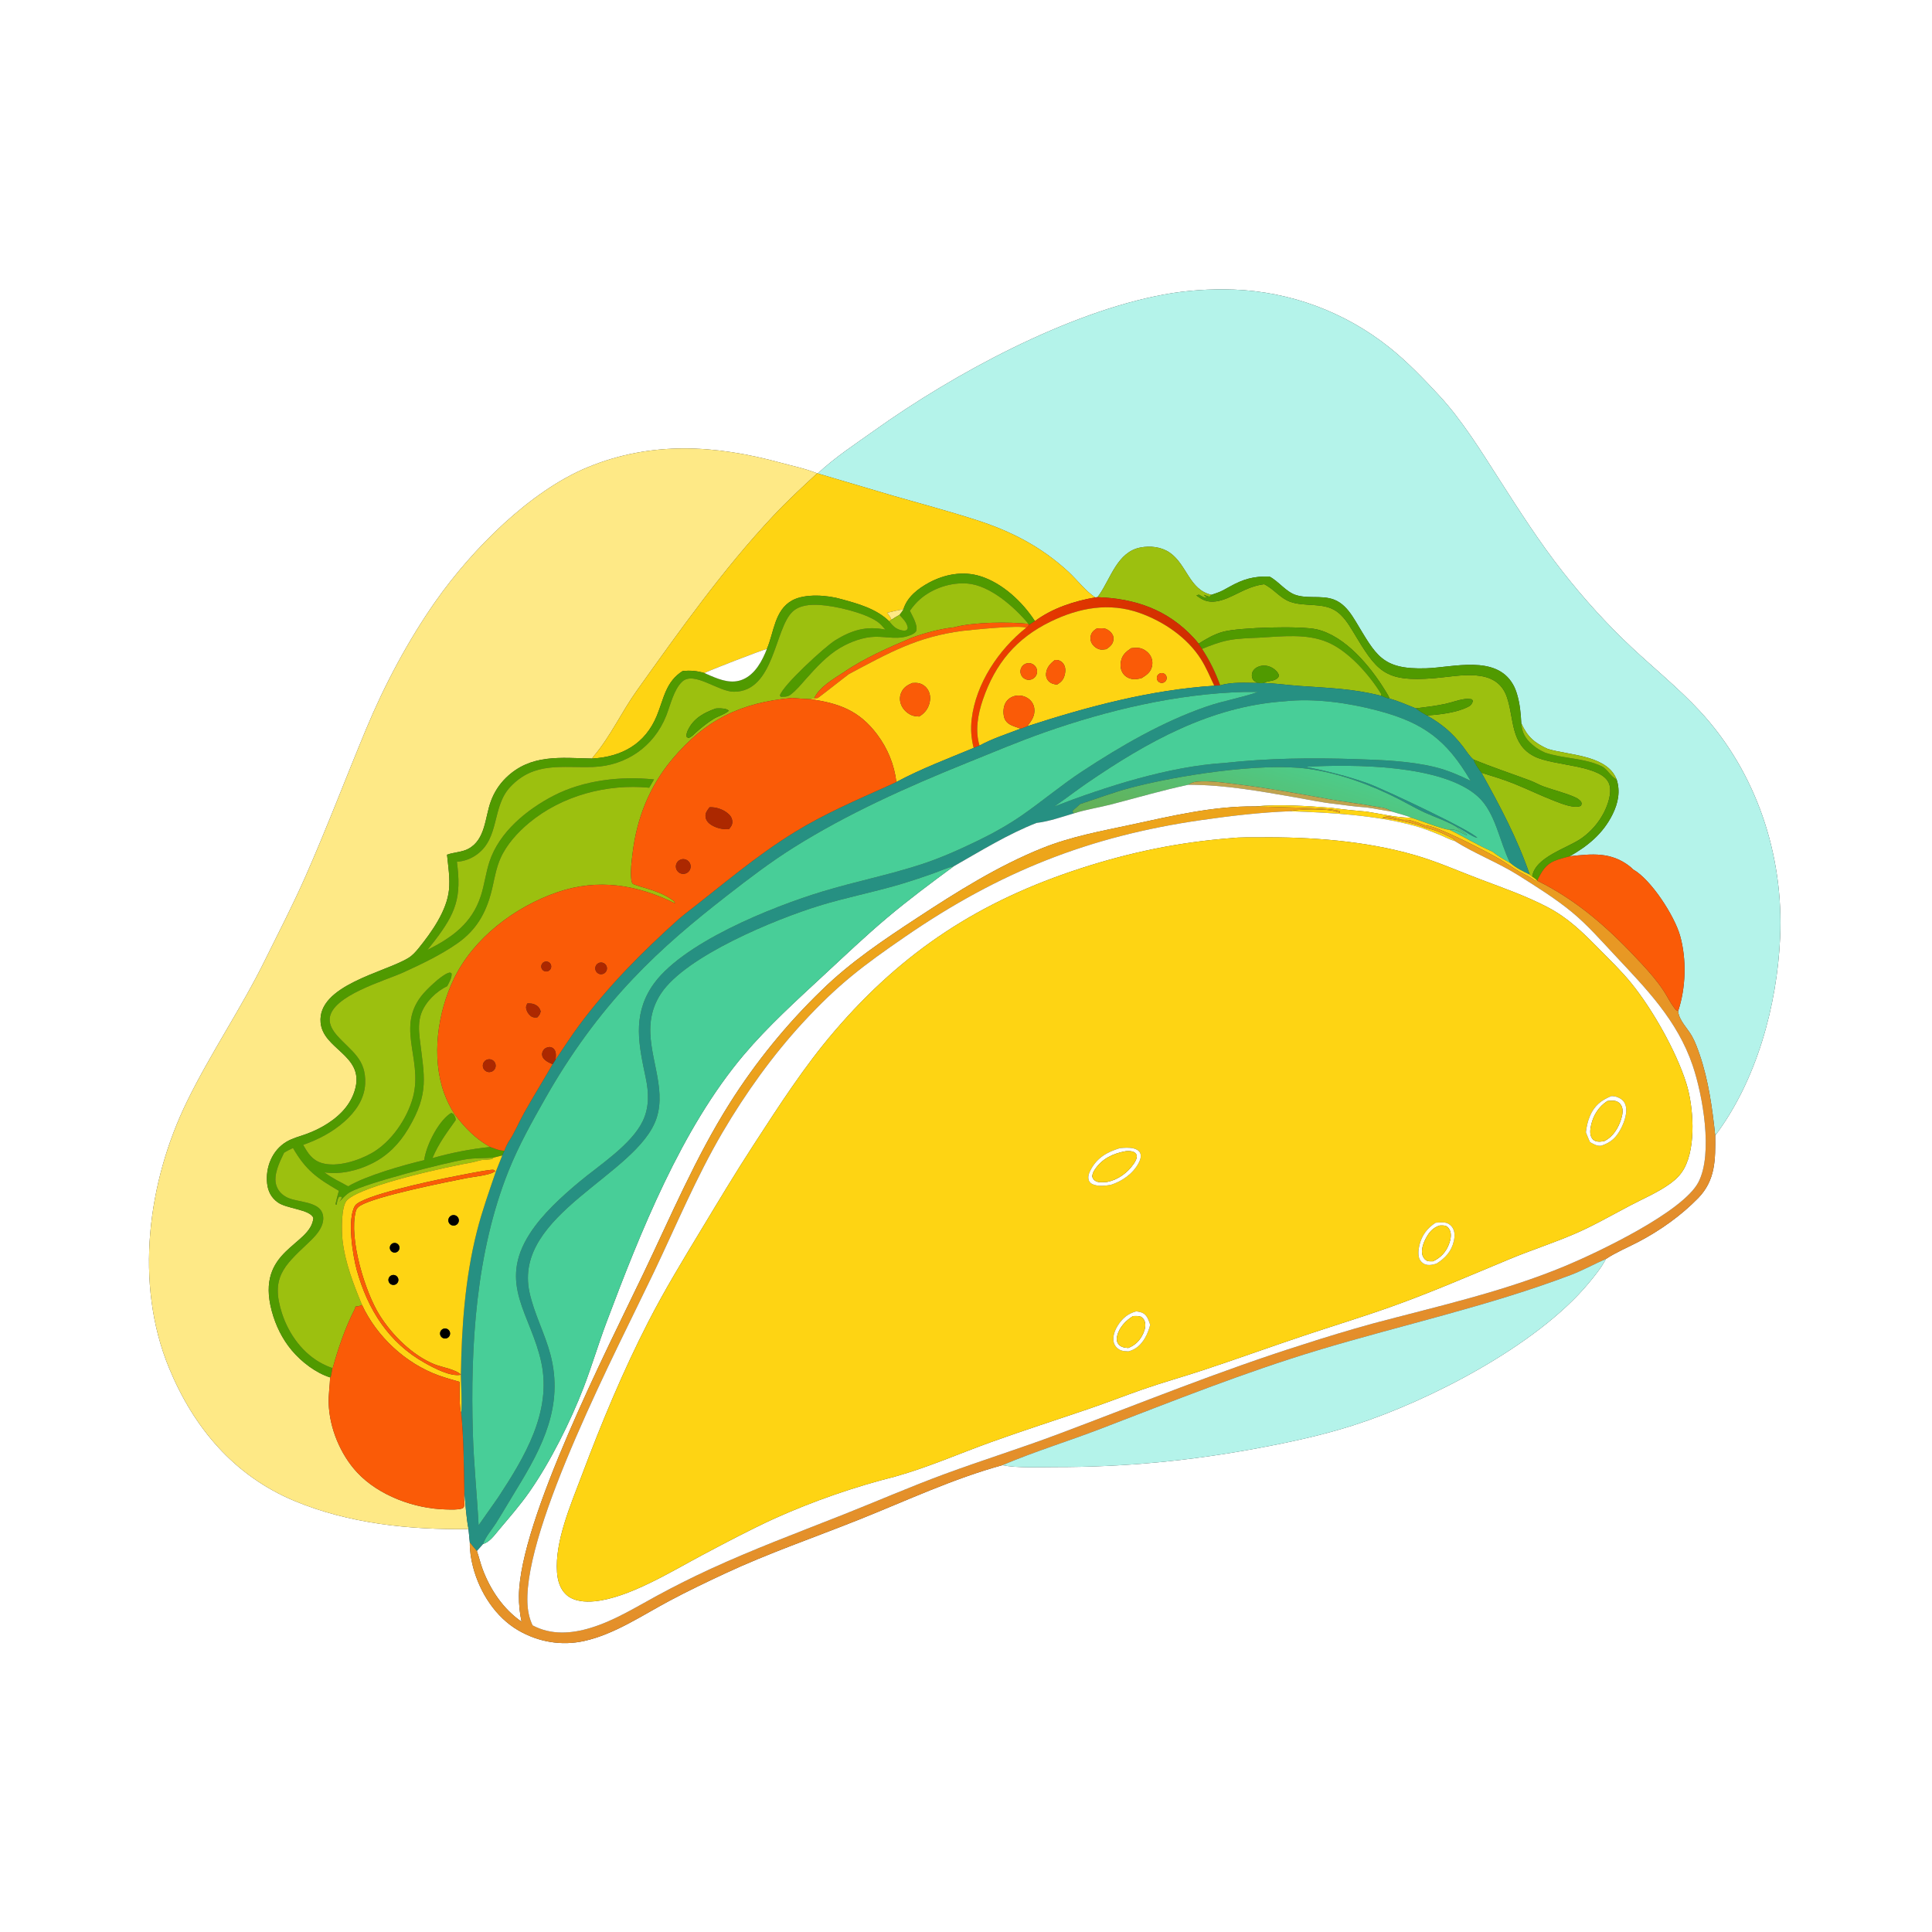<?xml version="1.0" encoding="utf-8" ?>
<svg xmlns="http://www.w3.org/2000/svg" xmlns:xlink="http://www.w3.org/1999/xlink" width="1024" height="1024">
	<rect width="100%" height="100%" fill="#333333" stroke="none"/>
	<path fill="white" d="M0 0L1024 0L1024 1024L0 1024L0 0ZM433.106 250.888C427.076 248.38 420.031 246.967 413.698 245.24C379.167 235.824 345.468 233.695 311.623 247.595C280.826 260.244 250.185 291.309 231.133 318.317C216.508 339.051 203.781 363.023 194.04 386.439C183.166 412.579 173.16 439.063 161.713 464.966C155.158 479.802 147.565 494.437 140.389 508.994C127.825 534.477 111.66 558.151 99.17 583.67C78.282 626.35 71.158 680.233 89.548 724.94C102.583 756.629 124.066 782.237 156.222 795.584C185.154 807.592 217.23 810.881 248.311 810.43C248.519 812.811 248.752 815.189 249.011 817.565C248.944 821.924 249.644 826.445 250.755 830.655C254.28 844.027 262.669 857.181 274.819 864.193C285.424 870.314 297.608 872.414 309.618 869.758C325.718 866.197 340.478 856.105 354.909 848.425C364.431 843.357 374.242 838.659 384.015 834.089C407.172 823.261 431.583 814.896 455.315 805.418C480.445 795.381 505.195 783.715 531.373 776.544C538.535 778.174 551.318 777.569 558.956 777.579C595.963 777.63 630.866 774.291 667.233 767.464C684.244 764.27 701.046 760.669 717.549 755.366C757.831 742.424 814.386 713.136 841.787 680.385C845.155 676.359 848.753 671.951 851.16 667.276C856.55 663.708 862.923 661.078 868.667 658.062C879.979 652.121 891.084 644.218 900.034 635.047C909.365 625.485 909.219 614.41 909.102 601.863C931.039 572.667 941.878 533.073 943.504 496.919C945.471 453.16 930.9 409.157 900.938 376.869C889.876 364.949 876.864 354.391 864.972 343.271C851.842 330.993 839.491 317.327 828.384 303.201C815.954 287.393 805.208 270.611 794.373 253.707C784.819 238.802 774.84 222.643 762.783 209.624C754.577 200.764 745.857 191.689 736.407 184.146C712.884 165.361 683.959 154.612 653.878 153.478C641.495 153.065 629.322 153.825 617.123 156.062C565.803 165.475 505.591 198.094 463.456 228.147C453.273 235.41 442.568 242.37 433.423 250.938L433.106 250.888Z"/>
	<path fill="#B4F3EA" d="M433.423 250.938C442.568 242.37 453.273 235.41 463.456 228.147C505.591 198.094 565.803 165.475 617.123 156.062C629.322 153.825 641.495 153.065 653.878 153.478C683.959 154.612 712.884 165.361 736.407 184.146C745.857 191.689 754.577 200.764 762.783 209.624C774.84 222.643 784.819 238.802 794.373 253.707C805.208 270.611 815.954 287.393 828.384 303.201C839.491 317.327 851.842 330.993 864.972 343.271C876.864 354.391 889.876 364.949 900.938 376.869C930.9 409.157 945.471 453.16 943.504 496.919C941.878 533.073 931.039 572.667 909.102 601.863C907.583 587.534 905.556 572.696 900.876 559.025C899.748 555.733 898.493 552.273 896.802 549.225C894.473 545.028 889.857 540.824 889.439 535.898C893.561 523.666 893.992 508.44 890.493 495.997C887.509 485.39 875.104 466.169 865.58 460.82C865.034 460.263 864.521 459.765 863.909 459.281C853.938 451.415 843.718 452.536 831.963 453.854C841.657 448.373 849.671 441.794 854.701 431.615C857.616 425.715 858.948 419.431 856.819 413.045C856.596 412.539 856.381 412.027 856.124 411.537C850.143 400.151 831.289 400.253 820.333 396.943C813.216 393.697 809.583 390.54 806.3 383.285C806.114 378.203 805.504 372.703 804.036 367.824C803.504 366.056 802.845 364.358 801.924 362.753C792.852 346.93 770.221 353.757 755.841 354.216C732.367 354.967 729.394 347.283 718.576 329.397C716.296 325.626 713.723 321.771 709.979 319.305C702.903 314.644 694.729 317.725 687.172 315.478C681.64 313.833 677.93 308.258 672.819 305.555C664.442 305.388 659.073 306.874 651.718 310.963C649.481 312.206 647.341 313.502 644.896 314.301C644.255 314.511 643.624 314.731 642.989 314.954L642.125 315.254C630.317 312.673 629.102 299.099 619.889 292.837C615.433 289.807 609.601 289.192 604.387 290.206C592.294 292.556 588.8 306.32 582.613 315.266L581.655 316.508L580.558 316.629C575.852 313.778 570.572 307.003 566.353 303.108C551.828 289.699 535.75 281.446 517.066 275.485C502.658 270.858 488.046 266.97 473.505 262.796L433.423 250.938Z"/>
	<path fill="#FEE986" d="M433.106 250.888C425.204 258.148 417.289 265.505 409.936 273.327C383.191 301.774 360.168 334.353 337.507 366.071C329.48 377.307 323.681 390.149 314.747 400.724C314.106 401.483 314.365 401.117 313.871 402.037C297.27 401.748 281.36 399.422 268.18 412.245C264.61 415.735 261.873 419.984 260.171 424.677C257.018 433.152 257.416 444.896 248.289 449.856C244.83 451.736 240.6 451.656 236.931 453.011C237.566 459.117 238.59 465.488 237.975 471.625C236.867 482.672 228.802 494.011 221.989 502.448C220.376 504.446 218.679 506.373 216.473 507.735C204.195 515.313 168.012 522.191 169.942 542.075C171.303 556.09 192.542 559.231 188.432 576.47C187.504 580.365 185.688 583.919 183.213 587.052C178.085 593.541 169.911 598.337 162.227 601.095C158.785 602.33 154.986 603.287 151.83 605.164C144.249 609.674 140.615 618.764 141.592 627.351C142.056 631.435 143.742 634.7 147.075 637.176C151.924 640.779 164.265 640.903 166.096 645.535C164.817 660.389 135.249 662.183 144.055 694.917C146.101 702.524 149.583 709.683 154.657 715.736C159.723 721.778 167.392 727.701 174.985 730.057C174.795 734.644 174.074 739.216 174.213 743.811C174.606 756.849 180.417 770.903 189.294 780.436C200.758 792.745 219.761 799.652 236.347 800.029C239.047 800.091 242.372 800.308 244.972 799.528L245.649 799.084C246.46 797.743 246.026 795.535 245.926 793.988L246.115 790.363C246.684 796.951 247.07 803.952 248.311 810.43C217.23 810.881 185.154 807.592 156.222 795.584C124.066 782.237 102.583 756.629 89.548 724.94C71.158 680.233 78.282 626.35 99.17 583.67C111.66 558.151 127.825 534.477 140.389 508.994C147.565 494.437 155.158 479.802 161.713 464.966C173.16 439.063 183.166 412.579 194.04 386.439C203.781 363.023 216.508 339.051 231.133 318.317C250.185 291.309 280.826 260.244 311.623 247.595C345.468 233.695 379.167 235.824 413.698 245.24C420.031 246.967 427.076 248.38 433.106 250.888Z"/>
	<path fill="#FED413" d="M313.871 402.037C314.365 401.117 314.106 401.483 314.747 400.724C323.681 390.149 329.48 377.307 337.507 366.071C360.168 334.353 383.191 301.774 409.936 273.327C417.289 265.505 425.204 258.148 433.106 250.888L433.423 250.938L473.505 262.796C488.046 266.97 502.658 270.858 517.066 275.485C535.75 281.446 551.828 289.699 566.353 303.108C570.572 307.003 575.852 313.778 580.558 316.629C569.221 318.638 557.887 322.286 548.542 329.203C541.97 319.039 531.33 309.053 519.576 305.39C510.464 302.55 500.784 304.326 492.49 308.776C486.634 311.917 480.794 316.387 478.814 322.994C475.908 323.356 473.072 324.114 470.23 324.804C471.101 325.977 472.004 327.062 472.492 328.457L471.308 329.316C464.551 322.706 455.003 320.033 446.11 317.613C438.755 315.401 426.71 314.479 419.873 318.232C410.459 323.399 410.262 335.214 406.457 343.976C404.521 344.238 374.637 355.832 373.363 356.727C369.394 355.535 366.03 355.305 361.905 355.61C352.82 361.276 351.888 370.208 348.14 379.323C341.994 394.273 329.61 401.163 313.871 402.037Z"/>
	<path fill="#9CC00F" d="M581.655 316.508L582.613 315.266C588.8 306.32 592.294 292.556 604.387 290.206C609.601 289.192 615.433 289.807 619.889 292.837C629.102 299.099 630.317 312.673 642.125 315.254L641.109 316.269C640.037 316.099 639.245 315.655 638.238 315.318C638.182 315.3 638.121 315.326 638.062 315.33C638.68 315.948 639.25 316.373 640 316.822C638.288 317.061 636.928 316.004 635.49 315.2C635.05 315.311 634.535 315.387 634.127 315.585C637.468 318.137 640.172 319.342 644.45 318.757C652.834 317.609 659.643 310.882 670.022 309.648C675.096 312.084 678.506 317.057 683.836 318.965C691.595 321.742 701.126 319.164 708.141 323.863C711.939 326.407 714.629 330.576 716.942 334.428C729.856 355.932 733.439 361.571 760.175 359.453C773.283 358.414 793.104 353.207 798.684 369.47C802.611 380.914 800.471 394.572 813.348 400.955C823.814 406.142 849.196 405.255 852.89 415.503C854.497 419.958 852.283 426.359 850.226 430.441C847.444 435.931 843.371 440.663 838.356 444.231C830.603 449.728 813.722 454.11 812.081 464.605L810.778 463.555C804.244 444.526 794.965 427.058 785.205 409.558C791.057 411.372 796.814 413.094 802.509 415.384C809.763 418.299 816.803 421.777 824.1 424.576C827.542 425.896 834.339 428.721 837.886 427.129C838.411 426.036 838.372 426.079 838.032 424.907C837.125 423.903 836.241 423.229 835.002 422.661C829.798 420.274 823.706 418.866 818.277 416.915C815.807 416.027 813.535 414.654 811.067 413.733C801.025 409.986 790.926 406.65 780.99 402.583C778.873 400.932 777.05 397.817 775.378 395.676C769.618 388.3 764.461 383.925 756.341 379.241C763.166 378.722 772.176 377.747 778.27 374.552C779.736 373.783 780.201 373.071 780.664 371.521L780.17 370.666C778.709 370.384 777.516 370.332 776.04 370.553C772.659 371.058 769.271 372.375 765.907 373.099C760.804 374.198 755.581 374.785 750.407 375.447C745.842 373.641 741.247 371.584 736.514 370.271C735.944 368.76 735.041 367.426 734.201 366.05C726.402 353.295 713.13 337.175 698.02 333.605C689.524 331.598 656.946 332.548 648.433 334.806C643.55 336.102 639.555 338.513 635.286 341.155C634.459 340.066 633.577 339.061 632.648 338.059C618.787 323.111 601.706 317.203 581.655 316.508Z"/>
	<path fill="#509A00" d="M406.457 343.976C410.262 335.214 410.459 323.399 419.873 318.232C426.71 314.479 438.755 315.401 446.11 317.613C455.003 320.033 464.551 322.706 471.308 329.316C472.129 330.384 473.089 331.49 474.126 332.351C475.5 333.491 478.242 334.552 480.021 334.169C480.815 333.999 480.814 333.537 481.165 332.889C480.815 329.967 478.601 327.983 476.735 325.874C477.491 324.987 478.137 323.945 478.814 322.994C480.794 316.387 486.634 311.917 492.49 308.776C500.784 304.326 510.464 302.55 519.576 305.39C531.33 309.053 541.97 319.039 548.542 329.203L545.277 331.287L545.098 330.645C537.663 321.707 524.766 310.267 512.779 309.28C504.058 308.562 494.372 311.765 487.766 317.489C485.68 319.296 483.84 321.47 482.256 323.72C483.545 326.48 486.555 331.286 485.635 334.334C485.357 335.254 484.164 335.856 483.36 336.281L482.737 336.546C476.154 339.279 470.568 337.38 463.788 337.504C457.484 337.619 450.752 340.173 445.354 343.327C438.48 347.344 432.526 353.845 427.267 359.737C424.647 362.672 422.064 365.944 418.881 368.286C418.012 368.925 417.199 369.102 416.152 369.252L413.849 369.324L413.364 368.647C414.611 363.503 437.322 342.656 442.751 339.331C451.38 334.046 459.207 331.61 469.325 333.742C468.01 332.271 466.656 330.615 465.024 329.492C458.036 324.684 442.633 321.077 434.205 320.613C429.351 320.346 423.786 320.721 420.067 324.199C410.463 333.18 410.448 366.658 388.969 366.631C380.643 366.62 367.834 355.492 361.577 361.283C357.1 365.426 355.249 374.013 353.052 379.486C346.543 395.701 331.869 405.843 314.505 406.498C298.102 407.117 283.211 403.417 270.414 417.131C260.599 427.65 264.981 443.999 252.772 452.889C249.671 455.154 245.993 456.496 242.162 456.761C244.677 475.569 241.756 483.785 230.207 498.846C228.99 500.422 227.753 501.983 226.495 503.526C239.688 496.861 250.102 489.423 254.834 474.899C256.771 468.955 257.477 462.677 259.418 456.753C264.573 441.026 279.194 429.083 293.463 421.709C309.328 413.509 329.042 411.259 346.639 413.125L344.087 417.496C321.707 415.319 297.862 421.671 280.43 436.133C274.392 441.142 268.416 447.729 265.234 454.98C263.196 459.627 262.263 464.612 261.179 469.541C258.348 482.411 253.398 492.304 242.355 500.035C233.731 506.073 223.374 511.007 213.8 515.385C204.104 519.819 175.796 527.69 174.746 539.832C174.447 543.289 176.633 546.585 178.832 549.041C186.251 557.325 194.148 561.271 193.543 574.415C193.167 582.573 188.378 589.285 182.473 594.505C176.071 600.163 168.693 603.955 160.688 606.806C163.209 611.253 165.436 614.921 170.677 616.472C178.662 618.834 189.991 615.157 197.006 611.18C207.414 605.28 215.965 592.744 218.954 581.285C224.412 560.37 208.239 542.818 226.136 524.728C229.144 521.687 232.584 518.464 236.276 516.272C237.04 515.818 237.666 515.609 238.526 515.439L239.346 515.934C239.577 518.217 238.076 520.634 237.072 522.644C231.228 525.46 225.567 530.936 223.296 537.082C221.761 541.237 221.921 545.901 222.431 550.234C224.842 570.709 227.696 579.267 216.363 598.273C211.641 606.19 205.451 612.552 197.138 616.672C189.463 620.476 180.488 622.617 171.936 621.37C175.742 624.303 180.335 626.461 184.54 628.78C193.876 623.186 213.817 617.506 224.833 614.912C225.805 607.393 231.876 595.152 238.139 590.537C238.558 590.228 238.77 590.134 239.252 589.867C239.65 590.09 240.077 590.296 240.444 590.567C241.054 591.753 241.634 592.38 241.495 593.743C236.752 600.366 232.342 606.266 229.206 613.829C239.315 610.99 249.357 608.984 259.81 607.928C262.246 608.788 264.747 609.939 267.358 609.921L266.228 612.414L261.515 613.575C256.685 613.927 251.734 613.696 246.952 614.463C235.965 616.224 194.419 626.935 185.692 631.759C183.384 633.034 181.597 635.131 179.822 637.04C179.956 636.86 180.093 636.683 180.223 636.501C180.632 635.931 180.897 635.446 181.173 634.81L180.836 634.22L179.732 634.295C178.837 635.589 178.692 637.026 178.412 638.539C177.887 638.401 178.053 638.552 177.832 638.195C178.386 635.832 178.913 633.464 179.603 631.137C167.988 624.402 162.104 620.266 155.288 608.449C153.67 609.244 152.054 609.996 150.55 610.995C148.165 615.917 144.629 622.992 146.526 628.492C147.57 631.521 149.687 633.52 152.559 634.85C157.711 637.237 168.259 636.762 170.743 642.665C171.79 645.153 171.35 647.969 170.227 650.349C168.614 653.769 165.728 656.553 163.013 659.113C150.338 671.065 143.36 677.418 149.504 696.226C153.084 707.186 160.587 717.56 171.004 722.892C172.654 723.736 174.384 724.523 176.154 725.074C175.914 726.643 175.711 728.213 175.302 729.748L174.985 730.057C167.392 727.701 159.723 721.778 154.657 715.736C149.583 709.683 146.101 702.524 144.055 694.917C135.249 662.183 164.817 660.389 166.096 645.535C164.265 640.903 151.924 640.779 147.075 637.176C143.742 634.7 142.056 631.435 141.592 627.351C140.615 618.764 144.249 609.674 151.83 605.164C154.986 603.287 158.785 602.33 162.227 601.095C169.911 598.337 178.085 593.541 183.213 587.052C185.688 583.919 187.504 580.365 188.432 576.47C192.542 559.231 171.303 556.09 169.942 542.075C168.012 522.191 204.195 515.313 216.473 507.735C218.679 506.373 220.376 504.446 221.989 502.448C228.802 494.011 236.867 482.672 237.975 471.625C238.59 465.488 237.566 459.117 236.931 453.011C240.6 451.656 244.83 451.736 248.289 449.856C257.416 444.896 257.018 433.152 260.171 424.677C261.873 419.984 264.61 415.735 268.18 412.245C281.36 399.422 297.27 401.748 313.871 402.037C329.61 401.163 341.994 394.273 348.14 379.323C351.888 370.208 352.82 361.276 361.905 355.61C366.03 355.305 369.394 355.535 373.363 356.727C374.404 357.203 375.451 357.665 376.504 358.114C382.03 360.463 387.979 362.622 393.86 360.065C400.304 357.264 404.033 350.222 406.457 343.976Z"/>
	<path fill="#509A00" d="M642.125 315.254L642.989 314.954C643.624 314.731 644.255 314.511 644.896 314.301C647.341 313.502 649.481 312.206 651.718 310.963C659.073 306.874 664.442 305.388 672.819 305.555C677.93 308.258 681.64 313.833 687.172 315.478C694.729 317.725 702.903 314.644 709.979 319.305C713.723 321.771 716.296 325.626 718.576 329.397C729.394 347.283 732.367 354.967 755.841 354.216C770.221 353.757 792.852 346.93 801.924 362.753C802.845 364.358 803.504 366.056 804.036 367.824C805.504 372.703 806.114 378.203 806.3 383.285C806.677 388.225 808.437 391.516 812.237 394.748C814.326 396.525 816.487 397.83 818.993 398.943C828.699 402.149 839.408 401.716 848.717 406.014C852.081 407.567 853.524 411.528 856.819 413.045C858.948 419.431 857.616 425.715 854.701 431.615C849.671 441.794 841.657 448.373 831.963 453.854L827.753 454.989C821.875 456.62 819.239 458.426 816.217 463.836C815.684 464.79 815.189 465.757 814.763 466.763C813.979 465.878 813.04 465.286 812.081 464.605C813.722 454.11 830.603 449.728 838.356 444.231C843.371 440.663 847.444 435.931 850.226 430.441C852.283 426.359 854.497 419.958 852.89 415.503C849.196 405.255 823.814 406.142 813.348 400.955C800.471 394.572 802.611 380.914 798.684 369.47C793.104 353.207 773.283 358.414 760.175 359.453C733.439 361.571 729.856 355.932 716.942 334.428C714.629 330.576 711.939 326.407 708.141 323.863C701.126 319.164 691.595 321.742 683.836 318.965C678.506 317.057 675.096 312.084 670.022 309.648C659.643 310.882 652.834 317.609 644.45 318.757C640.172 319.342 637.468 318.137 634.127 315.585C634.535 315.387 635.05 315.311 635.49 315.2C636.928 316.004 638.288 317.061 640 316.822C639.25 316.373 638.68 315.948 638.062 315.33C638.121 315.326 638.182 315.3 638.238 315.318C639.245 315.655 640.037 316.099 641.109 316.269L642.125 315.254Z"/>
	<path fill="#9CC00F" d="M545.098 330.645C534.628 329.586 516.108 329.659 505.77 332.487C498.181 333.322 490.681 335.355 483.497 337.901C471.161 343.136 458.09 348.796 447.026 356.432C441.991 359.683 433.923 364.403 431.547 370.15L429.407 370.563C426.214 370.391 423.019 370.25 419.838 369.911C392.85 372.339 373.859 381.429 356.241 402.47C344.132 416.932 337.461 433.836 335.253 452.531C334.755 456.749 334.147 461.305 334.54 465.554C334.642 466.658 334.749 467.585 335.431 468.491C336.801 469.028 338.15 469.501 339.559 469.93C345.608 471.672 352.503 473.743 357.439 477.814L357.786 478.794C337.701 468.903 316.963 465.448 295.342 472.917C272.879 480.676 250.989 497.153 240.545 518.843C231.935 536.725 228.58 560.258 235.37 579.27C236.803 583.242 238.682 587.037 240.973 590.583C246.519 597.86 251.818 603.394 259.81 607.928C249.357 608.984 239.315 610.99 229.206 613.829C232.342 606.266 236.752 600.366 241.495 593.743C241.634 592.38 241.054 591.753 240.444 590.567C240.077 590.296 239.65 590.09 239.252 589.867C238.77 590.134 238.558 590.228 238.139 590.537C231.876 595.152 225.805 607.393 224.833 614.912C213.817 617.506 193.876 623.186 184.54 628.78C180.335 626.461 175.742 624.303 171.936 621.37C180.488 622.617 189.463 620.476 197.138 616.672C205.451 612.552 211.641 606.19 216.363 598.273C227.696 579.267 224.842 570.709 222.431 550.234C221.921 545.901 221.761 541.237 223.296 537.082C225.567 530.936 231.228 525.46 237.072 522.644C238.076 520.634 239.577 518.217 239.346 515.934L238.526 515.439C237.666 515.609 237.04 515.818 236.276 516.272C232.584 518.464 229.144 521.687 226.136 524.728C208.239 542.818 224.412 560.37 218.954 581.285C215.965 592.744 207.414 605.28 197.006 611.18C189.991 615.157 178.662 618.834 170.677 616.472C165.436 614.921 163.209 611.253 160.688 606.806C168.693 603.955 176.071 600.163 182.473 594.505C188.378 589.285 193.167 582.573 193.543 574.415C194.148 561.271 186.251 557.325 178.832 549.041C176.633 546.585 174.447 543.289 174.746 539.832C175.796 527.69 204.104 519.819 213.8 515.385C223.374 511.007 233.731 506.073 242.355 500.035C253.398 492.304 258.348 482.411 261.179 469.541C262.263 464.612 263.196 459.627 265.234 454.98C268.416 447.729 274.392 441.142 280.43 436.133C297.862 421.671 321.707 415.319 344.087 417.496L346.639 413.125C329.042 411.259 309.328 413.509 293.463 421.709C279.194 429.083 264.573 441.026 259.418 456.753C257.477 462.677 256.771 468.955 254.834 474.899C250.102 489.423 239.688 496.861 226.495 503.526C227.753 501.983 228.99 500.422 230.207 498.846C241.756 483.785 244.677 475.569 242.162 456.761C245.993 456.496 249.671 455.154 252.772 452.889C264.981 443.999 260.599 427.65 270.414 417.131C283.211 403.417 298.102 407.117 314.505 406.498C331.869 405.843 346.543 395.701 353.052 379.486C355.249 374.013 357.1 365.426 361.577 361.283C367.834 355.492 380.643 366.62 388.969 366.631C410.448 366.658 410.463 333.18 420.067 324.199C423.786 320.721 429.351 320.346 434.205 320.613C442.633 321.077 458.036 324.684 465.024 329.492C466.656 330.615 468.01 332.271 469.325 333.742C459.207 331.61 451.38 334.046 442.751 339.331C437.322 342.656 414.611 363.503 413.364 368.647L413.849 369.324L416.152 369.252C417.199 369.102 418.012 368.925 418.881 368.286C422.064 365.944 424.647 362.672 427.267 359.737C432.526 353.845 438.48 347.344 445.354 343.327C450.752 340.173 457.484 337.619 463.788 337.504C470.568 337.38 476.154 339.279 482.737 336.546L483.36 336.281C484.164 335.856 485.357 335.254 485.635 334.334C486.555 331.286 483.545 326.48 482.256 323.72C483.84 321.47 485.68 319.296 487.766 317.489C494.372 311.765 504.058 308.562 512.779 309.28C524.766 310.267 537.663 321.707 545.098 330.645ZM379.364 375.525C373.139 377.755 367.716 380.633 364.668 386.876C364.054 388.133 363.736 389.149 363.938 390.559L364.817 391.176C366.432 390.685 367.452 389.525 368.647 388.397C371.677 385.701 374.775 383.143 378.238 381.012C380.514 379.611 384.58 378.443 386.295 376.674C384.979 375.428 382.198 375.423 380.46 375.471C380.094 375.482 379.729 375.5 379.364 375.525Z"/>
	<defs>
		<linearGradient id="gradient_0" gradientUnits="userSpaceOnUse" x1="644.243" y1="349.791" x2="513.414" y2="358.253">
			<stop offset="0" stop-color="#CD2C00"/>
			<stop offset="1" stop-color="#EF3E00"/>
		</linearGradient>
	</defs>
	<path fill="url(#gradient_0)" d="M580.558 316.629L581.655 316.508C601.706 317.203 618.787 323.111 632.648 338.059C633.577 339.061 634.459 340.066 635.286 341.155L637.126 343.904C641.186 350.08 644.211 356.328 646.755 363.274L643.589 363.453C641.349 358.712 639.292 353.737 636.482 349.306C629.209 337.837 616.67 329.352 604.032 324.881C587.866 319.163 571.968 322.101 556.862 329.445C538.672 338.287 527.492 351.663 520.924 370.884C518.303 378.557 516.74 387.233 519.165 395.171L516.063 396.425C514.767 391.251 514.388 386.464 515.015 381.144C517.236 362.293 529.293 344.314 543.896 332.712C544.589 332.342 544.82 331.909 545.277 331.287L548.542 329.203C557.887 322.286 569.221 318.638 580.558 316.629Z"/>
	<path fill="#FED413" d="M643.589 363.453C609.973 365.575 576.445 374.55 544.515 384.917C546.752 381.936 548.757 379.277 548.169 375.305C547.84 373.084 546.528 371.204 544.644 370.008C542.666 368.77 540.282 368.355 538.002 368.852C536.035 369.284 534.234 370.49 533.159 372.204C531.781 374.401 531.567 377.622 532.21 380.091C532.723 382.062 534.021 383.385 535.821 384.259C537.455 385.053 539.283 385.602 541.004 386.189C533.819 388.96 525.905 391.479 519.165 395.171C516.74 387.233 518.303 378.557 520.924 370.884C527.492 351.663 538.672 338.287 556.862 329.445C571.968 322.101 587.866 319.163 604.032 324.881C616.67 329.352 629.209 337.837 636.482 349.306C639.292 353.737 641.349 358.712 643.589 363.453ZM581.322 333.096C579.62 334.169 578.467 335.162 578.071 337.223C577.756 338.864 578.185 340.457 579.213 341.764C580.216 343.039 581.666 343.973 583.272 344.247C584.213 344.408 585.412 344.191 586.347 344.074C588.009 342.948 589.641 341.709 590.05 339.607C590.35 338.065 590.121 336.83 589.139 335.575C588.205 334.383 586.563 333.217 585.033 333.069C583.814 332.951 582.544 333.042 581.322 333.096ZM599.559 343.545C596.715 345.475 594.683 347.2 594.078 350.742C593.704 352.931 593.978 355.225 595.316 357.056C596.495 358.669 598.352 359.656 600.314 359.925C601.9 360.143 603.688 359.797 605.209 359.337C607.655 357.783 609.759 356.399 610.515 353.443C611.061 351.308 610.752 348.995 609.494 347.162C608.256 345.357 606.091 343.866 603.927 343.467C602.515 343.206 600.978 343.419 599.559 343.545ZM559.158 349.806C556.648 351.709 554.738 353.765 554.419 357.051C554.289 358.386 554.716 359.799 555.599 360.813C556.819 362.214 558.455 362.642 560.246 362.857C562.466 361.473 563.668 360.254 564.323 357.661C564.837 355.627 564.833 353.339 563.482 351.613C562.623 350.517 561.364 349.817 559.965 349.795C559.696 349.791 559.427 349.802 559.158 349.806ZM543.706 351.763C541.425 352.621 540.268 355.164 541.121 357.447C541.973 359.731 544.512 360.894 546.798 360.049C549.093 359.2 550.262 356.648 549.406 354.355C548.551 352.063 545.996 350.901 543.706 351.763ZM614.106 357.318C613.019 358.208 612.83 359.799 613.68 360.919C614.53 362.038 616.113 362.284 617.263 361.475C618.044 360.925 618.463 359.993 618.355 359.043C618.246 358.094 617.628 357.279 616.742 356.92C615.857 356.56 614.846 356.713 614.106 357.318Z"/>
	<path fill="#FEE986" d="M470.23 324.804C473.072 324.114 475.908 323.356 478.814 322.994C478.137 323.945 477.491 324.987 476.735 325.874C475.289 326.695 473.884 327.549 472.492 328.457C472.004 327.062 471.101 325.977 470.23 324.804Z"/>
	<path fill="#9CC00F" d="M472.492 328.457C473.884 327.549 475.289 326.695 476.735 325.874C478.601 327.983 480.815 329.967 481.165 332.889C480.814 333.537 480.815 333.999 480.021 334.169C478.242 334.552 475.5 333.491 474.126 332.351C473.089 331.49 472.129 330.384 471.308 329.316L472.492 328.457Z"/>
	<path fill="#FA5B07" d="M505.77 332.487C516.108 329.659 534.628 329.586 545.098 330.645L545.277 331.287C544.82 331.909 544.589 332.342 543.896 332.712C540.788 331.181 515.531 333.783 510.345 334.355C485.973 337.463 470.876 346.174 449.97 357.254C448.066 358.619 433.901 369.839 433.409 369.984C432.811 370.161 432.168 370.094 431.547 370.15C433.923 364.403 441.991 359.683 447.026 356.432C458.09 348.796 471.161 343.136 483.497 337.901C490.681 335.355 498.181 333.322 505.77 332.487Z"/>
	<path fill="#FED413" d="M543.896 332.712C529.293 344.314 517.236 362.293 515.015 381.144C514.388 386.464 514.767 391.251 516.063 396.425C502.417 402.1 488.118 407.492 475.093 414.477C473.981 405.26 470.533 396.824 464.973 389.368C455.453 376.601 444.645 372.702 429.407 370.563L431.547 370.15C432.168 370.094 432.811 370.161 433.409 369.984C433.901 369.839 448.066 358.619 449.97 357.254C470.876 346.174 485.973 337.463 510.345 334.355C515.531 333.783 540.788 331.181 543.896 332.712ZM483.518 362.01C480.848 363.152 478.835 364.394 477.644 367.165C476.711 369.336 476.819 371.75 477.789 373.887C478.883 376.298 481.087 378.333 483.585 379.221C484.724 379.626 485.984 379.688 487.181 379.77C489.881 378.187 491.813 375.861 492.619 372.797C493.231 370.472 493.134 367.909 491.912 365.789C490.828 363.911 489.011 362.523 486.874 362.094C485.786 361.875 484.622 361.959 483.518 362.01Z"/>
	<path fill="#509A00" d="M635.286 341.155C639.555 338.513 643.55 336.102 648.433 334.806C656.946 332.548 689.524 331.598 698.02 333.605C713.13 337.175 726.402 353.295 734.201 366.05C735.041 367.426 735.944 368.76 736.514 370.271C734.906 370.072 733.411 369.35 731.915 368.756C732.072 368.465 731.995 368.1 732.014 367.77C725.76 357.62 714.873 345.197 703.694 340.414C692.501 335.624 679.332 337.339 667.512 337.966C661.968 338.26 656.208 338.294 650.756 339.413C646.004 340.389 641.609 342.101 637.126 343.904L635.286 341.155Z"/>
	<path fill="#FA5B07" d="M586.347 344.074C585.412 344.191 584.213 344.408 583.272 344.247C581.666 343.973 580.216 343.039 579.213 341.764C578.185 340.457 577.756 338.864 578.071 337.223C578.467 335.162 579.62 334.169 581.322 333.096C582.544 333.042 583.814 332.951 585.033 333.069C586.563 333.217 588.205 334.383 589.139 335.575C590.121 336.83 590.35 338.065 590.05 339.607C589.641 341.709 588.009 342.948 586.347 344.074Z"/>
	<path fill="#9CC00F" d="M637.126 343.904C641.609 342.101 646.004 340.389 650.756 339.413C656.208 338.294 661.968 338.26 667.512 337.966C679.332 337.339 692.501 335.624 703.694 340.414C714.873 345.197 725.76 357.62 732.014 367.77C731.995 368.1 732.072 368.465 731.915 368.756C716.85 364.942 703.86 364.64 688.663 363.55C682.377 363.099 676.186 362.204 669.874 361.984C671.909 360.695 674.669 361.232 676.706 359.727C677.656 359.025 677.671 358.848 677.864 357.752C677.482 356.978 677.141 356.327 676.534 355.702C674.748 353.862 672.331 352.708 669.742 352.786C667.733 352.846 665.523 353.655 664.314 355.346C663.511 356.47 663.339 357.731 663.639 359.058C664.031 360.797 665.132 361.162 666.526 361.967C660.265 361.969 652.743 361.355 646.755 363.274C644.211 356.328 641.186 350.08 637.126 343.904Z"/>
	<path fill="#FA5B07" d="M605.209 359.337C603.688 359.797 601.9 360.143 600.314 359.925C598.352 359.656 596.495 358.669 595.316 357.056C593.978 355.225 593.704 352.931 594.078 350.742C594.683 347.2 596.715 345.475 599.559 343.545C600.978 343.419 602.515 343.206 603.927 343.467C606.091 343.866 608.256 345.357 609.494 347.162C610.752 348.995 611.061 351.308 610.515 353.443C609.759 356.399 607.655 357.783 605.209 359.337Z"/>
	<path fill="white" d="M373.363 356.727C374.637 355.832 404.521 344.238 406.457 343.976C404.033 350.222 400.304 357.264 393.86 360.065C387.979 362.622 382.03 360.463 376.504 358.114C375.451 357.665 374.404 357.203 373.363 356.727Z"/>
	<path fill="#FA5B07" d="M560.246 362.857C558.455 362.642 556.819 362.214 555.599 360.813C554.716 359.799 554.289 358.386 554.419 357.051C554.738 353.765 556.648 351.709 559.158 349.806C559.427 349.802 559.696 349.791 559.965 349.795C561.364 349.817 562.623 350.517 563.482 351.613C564.833 353.339 564.837 355.627 564.323 357.661C563.668 360.254 562.466 361.473 560.246 362.857Z"/>
	<path fill="#FA5B07" d="M546.798 360.049C544.512 360.894 541.973 359.731 541.121 357.447C540.268 355.164 541.425 352.621 543.706 351.763C545.996 350.901 548.551 352.063 549.406 354.355C550.262 356.648 549.093 359.2 546.798 360.049Z"/>
	<path fill="#509A00" d="M666.526 361.967C665.132 361.162 664.031 360.797 663.639 359.058C663.339 357.731 663.511 356.47 664.314 355.346C665.523 353.655 667.733 352.846 669.742 352.786C672.331 352.708 674.748 353.862 676.534 355.702C677.141 356.327 677.482 356.978 677.864 357.752C677.671 358.848 677.656 359.025 676.706 359.727C674.669 361.232 671.909 360.695 669.874 361.984C668.721 362.193 667.686 362.057 666.526 361.967Z"/>
	<path fill="#FA5B07" d="M617.263 361.475C616.113 362.284 614.53 362.038 613.68 360.919C612.83 359.799 613.019 358.208 614.106 357.318C614.846 356.713 615.857 356.56 616.742 356.92C617.628 357.279 618.246 358.094 618.355 359.043C618.463 359.993 618.044 360.925 617.263 361.475Z"/>
	<path fill="#FA5B07" d="M487.181 379.77C485.984 379.688 484.724 379.626 483.585 379.221C481.087 378.333 478.883 376.298 477.789 373.887C476.819 371.75 476.711 369.336 477.644 367.165C478.835 364.394 480.848 363.152 483.518 362.01C484.622 361.959 485.786 361.875 486.874 362.094C489.011 362.523 490.828 363.911 491.912 365.789C493.134 367.909 493.231 370.472 492.619 372.797C491.813 375.861 489.881 378.187 487.181 379.77Z"/>
	<path fill="#269082" d="M646.755 363.274C652.743 361.355 660.265 361.969 666.526 361.967C667.686 362.057 668.721 362.193 669.874 361.984C676.186 362.204 682.377 363.099 688.663 363.55C703.86 364.64 716.85 364.942 731.915 368.756C733.411 369.35 734.906 370.072 736.514 370.271C741.247 371.584 745.842 373.641 750.407 375.447C752.331 376.878 754.254 378.074 756.341 379.241C764.461 383.925 769.618 388.3 775.378 395.676C777.05 397.817 778.873 400.932 780.99 402.583C781.99 405.2 783.579 407.311 785.205 409.558C794.965 427.058 804.244 444.526 810.778 463.555C807.058 461.814 803.546 460.061 800.404 457.368C794.734 446.195 792.761 430.647 783.215 422.096C764.214 405.076 716.834 405.046 692.089 406.405C703.228 408.646 714.241 411.366 724.962 415.186C732.787 417.973 779.587 439.98 783.047 444.093C780.248 443.592 775.052 439.469 771.937 438.217C766.715 435.15 760.898 433.239 755.393 430.764C750.768 428.684 746.353 426.083 741.844 423.762C727 416.12 709.81 409.744 693.193 407.477C668.173 404.064 623.2 411.134 598.636 417.713C589.791 420.082 581.149 423.386 572.431 426.19C571.234 427.396 570.057 428.45 568.696 429.469L568.47 430.27L569.183 431.098C562.755 432.989 556.042 435.395 549.369 436.169C534.212 442.089 519.597 451.155 505.445 459.187C501.879 459.934 498.498 461.552 495.066 462.77C488.776 465.041 482.421 467.126 476.009 469.025C462.173 473.042 448.012 475.801 434.235 480.045C411.114 487.167 363.443 506.661 350.319 526.623C347.454 530.919 345.623 535.82 344.967 540.942C342.732 558.312 353.59 575.911 347.944 592.76C337.865 622.844 271.661 643.485 280.64 684.955C283.098 696.308 288.794 706.759 291.753 718.004C298.826 744.889 287.608 766.837 273.864 789.204C270.158 795.235 266.615 801.42 262.831 807.392C260.662 810.815 257.294 814.529 256.067 818.366L252.771 822.083C251.457 820.634 250.25 819.078 249.011 817.565C248.752 815.189 248.519 812.811 248.311 810.43C247.07 803.952 246.684 796.951 246.115 790.363C245.842 776.63 245.774 762.552 244.46 748.891C244.972 742.408 244.372 735.447 244.296 728.917C244.634 703.505 246.505 677.296 252.789 652.587C255.527 641.819 259.287 631.341 262.866 620.832L266.228 612.414L267.358 609.921C267.864 608.309 268.615 606.887 269.393 605.392C272.601 600.785 274.962 594.905 277.735 589.947C282.624 581.203 287.947 572.71 292.915 564.011L294.47 561.576C298.635 555.554 302.532 549.356 306.906 543.477C322.671 522.291 340.338 504.592 359.898 486.983L363.037 484.4C382.467 469.427 400.404 453.76 421.462 440.865C437.131 431.271 454.242 423.882 470.982 416.383L475.093 414.477C488.118 407.492 502.417 402.1 516.063 396.425L519.165 395.171C525.905 391.479 533.819 388.96 541.004 386.189C542.195 385.878 543.363 385.353 544.515 384.917C576.445 374.55 609.973 365.575 643.589 363.453L646.755 363.274ZM659.283 366.754C623.735 367.703 587.056 376.401 553.567 388.189C539.66 393.085 526.005 398.874 512.328 404.385C481.03 416.999 449.082 431.328 420.454 449.327C408.333 456.949 396.882 465.688 385.593 474.475C367.486 488.57 351.2 502.157 335.372 518.877C317.253 538.019 302.074 559.138 289.092 582.02C281.983 594.548 274.98 607.032 269.6 620.428C252.234 663.668 249.252 713.528 250.619 759.674C251.101 775.963 252.825 792.18 253.669 808.438C257.104 803.478 260.57 798.539 264.067 793.622C277.905 772.496 292.495 748.532 286.936 722.25C281.511 696.607 263.556 680.697 280.805 653.85C287.468 643.481 297.776 634.146 307.22 626.272C317.708 617.528 334.787 606.609 340.717 594.095C344.229 586.681 343.879 579.014 342.236 571.187C338.662 554.169 335.195 538.856 345.284 523.206C360.178 500.103 409.513 480.519 435.885 472.525C453.174 467.285 470.953 463.745 488.139 458.167C498.458 454.818 508.501 450.308 518.253 445.586C526.353 441.664 534.595 437.047 541.98 431.908C552.699 424.45 562.734 415.95 573.65 408.786C594.125 395.349 616.407 382.421 639.637 374.434C648.514 371.382 657.919 369.869 666.717 366.77L659.283 366.754ZM680.693 371.71C641.431 374.405 607.862 393.337 576.044 415.107C570.183 419.117 564.602 423.549 558.705 427.496C586.018 416.95 619.677 406.167 649.025 404.386C672.16 401.823 695.096 401.582 718.351 402.335C732.298 402.787 746.991 403.283 760.597 406.593C767.224 408.204 773.354 410.897 779.468 413.865C766.674 391.992 754.299 382.955 729.949 376.556C714.51 372.498 696.648 369.955 680.693 371.71Z"/>
	<path fill="#48CE98" d="M253.669 808.438C252.825 792.18 251.101 775.963 250.619 759.674C249.252 713.528 252.234 663.668 269.6 620.428C274.98 607.032 281.983 594.548 289.092 582.02C302.074 559.138 317.253 538.019 335.372 518.877C351.2 502.157 367.486 488.57 385.593 474.475C396.882 465.688 408.333 456.949 420.454 449.327C449.082 431.328 481.03 416.999 512.328 404.385C526.005 398.874 539.66 393.085 553.567 388.189C587.056 376.401 623.735 367.703 659.283 366.754L666.717 366.77C657.919 369.869 648.514 371.382 639.637 374.434C616.407 382.421 594.125 395.349 573.65 408.786C562.734 415.95 552.699 424.45 541.98 431.908C534.595 437.047 526.353 441.664 518.253 445.586C508.501 450.308 498.458 454.818 488.139 458.167C470.953 463.745 453.174 467.285 435.885 472.525C409.513 480.519 360.178 500.103 345.284 523.206C335.195 538.856 338.662 554.169 342.236 571.187C343.879 579.014 344.229 586.681 340.717 594.095C334.787 606.609 317.708 617.528 307.22 626.272C297.776 634.146 287.468 643.481 280.805 653.85C263.556 680.697 281.511 696.607 286.936 722.25C292.495 748.532 277.905 772.496 264.067 793.622C260.57 798.539 257.104 803.478 253.669 808.438Z"/>
	<path fill="#FA5B07" d="M541.004 386.189C539.283 385.602 537.455 385.053 535.821 384.259C534.021 383.385 532.723 382.062 532.21 380.091C531.567 377.622 531.781 374.401 533.159 372.204C534.234 370.49 536.035 369.284 538.002 368.852C540.282 368.355 542.666 368.77 544.644 370.008C546.528 371.204 547.84 373.084 548.169 375.305C548.757 379.277 546.752 381.936 544.515 384.917C543.363 385.353 542.195 385.878 541.004 386.189Z"/>
	<path fill="#FA5B07" d="M339.559 469.93C338.15 469.501 336.801 469.028 335.431 468.491C334.749 467.585 334.642 466.658 334.54 465.554C334.147 461.305 334.755 456.749 335.253 452.531C337.461 433.836 344.132 416.932 356.241 402.47C373.859 381.429 392.85 372.339 419.838 369.911C423.019 370.25 426.214 370.391 429.407 370.563C444.645 372.702 455.453 376.601 464.973 389.368C470.533 396.824 473.981 405.26 475.093 414.477L470.982 416.383C454.242 423.882 437.131 431.271 421.462 440.865C400.404 453.76 382.467 469.427 363.037 484.4L359.898 486.983C340.338 504.592 322.671 522.291 306.906 543.477C302.532 549.356 298.635 555.554 294.47 561.576C294.607 559.604 294.989 557.415 293.455 555.856C292.846 555.237 292.183 555.111 291.376 554.922C290.08 555.096 288.991 555.341 288.143 556.45C287.422 557.393 287.133 558.532 287.432 559.689C287.989 561.839 290.799 563.183 292.677 563.924C292.756 563.955 292.836 563.982 292.915 564.011C287.947 572.71 282.624 581.203 277.735 589.947C274.962 594.905 272.601 600.785 269.393 605.392C268.615 606.887 267.864 608.309 267.358 609.921C264.747 609.939 262.246 608.788 259.81 607.928C251.818 603.394 246.519 597.86 240.973 590.583C238.682 587.037 236.803 583.242 235.37 579.27C228.58 560.258 231.935 536.725 240.545 518.843C250.989 497.153 272.879 480.676 295.342 472.917C316.963 465.448 337.701 468.903 357.786 478.794L357.439 477.814C352.503 473.743 345.608 471.672 339.559 469.93ZM376.099 427.868C374.901 429.447 373.692 430.874 373.961 433.006C374.205 434.932 375.613 436.431 377.232 437.372C380.086 439.031 383.044 439.62 386.304 439.494C387.385 438.277 388.215 437.213 388.146 435.49C388.067 433.504 387.067 432.131 385.563 430.936C382.968 428.875 379.385 427.699 376.099 427.868ZM360.579 455.674C358.596 456.537 357.689 458.845 358.555 460.828C359.42 462.81 361.729 463.714 363.711 462.847C365.689 461.981 366.592 459.676 365.728 457.696C364.864 455.717 362.559 454.811 360.579 455.674ZM288.445 509.851C287.131 510.439 286.529 511.97 287.092 513.295C287.655 514.619 289.174 515.25 290.509 514.712C291.395 514.355 292.019 513.547 292.142 512.6C292.264 511.652 291.865 510.713 291.098 510.143C290.331 509.573 289.317 509.462 288.445 509.851ZM318.255 510.166C316.591 510.357 315.379 511.833 315.514 513.502C315.65 515.171 317.086 516.431 318.758 516.35C319.89 516.295 320.902 515.627 321.398 514.609C321.894 513.59 321.796 512.382 321.141 511.457C320.487 510.532 319.38 510.037 318.255 510.166ZM279.472 531.862C278.69 533.577 278.618 534.045 279.284 535.833C279.698 536.942 280.928 538.464 282.046 538.963C282.965 539.374 283.843 539.313 284.814 539.215C285.915 537.958 286.204 537.675 286.568 535.983C285.947 534.168 285.205 533.25 283.449 532.42C282.158 531.809 280.869 531.839 279.472 531.862ZM257.714 561.829C256.601 562.422 255.907 563.583 255.912 564.845C255.917 566.107 256.619 567.262 257.737 567.848C258.854 568.433 260.204 568.352 261.244 567.637C262.732 566.614 263.162 564.607 262.224 563.064C261.287 561.521 259.307 560.979 257.714 561.829Z"/>
	<path fill="#509A00" d="M750.407 375.447C755.581 374.785 760.804 374.198 765.907 373.099C769.271 372.375 772.659 371.058 776.04 370.553C777.516 370.332 778.709 370.384 780.17 370.666L780.664 371.521C780.201 373.071 779.736 373.783 778.27 374.552C772.176 377.747 763.166 378.722 756.341 379.241C754.254 378.074 752.331 376.878 750.407 375.447Z"/>
	<path fill="#48CE98" d="M558.705 427.496C564.602 423.549 570.183 419.117 576.044 415.107C607.862 393.337 641.431 374.405 680.693 371.71C696.648 369.955 714.51 372.498 729.949 376.556C754.299 382.955 766.674 391.992 779.468 413.865C773.354 410.897 767.224 408.204 760.597 406.593C746.991 403.283 732.298 402.787 718.351 402.335C695.096 401.582 672.16 401.823 649.025 404.386C619.677 406.167 586.018 416.95 558.705 427.496Z"/>
	<path fill="#509A00" d="M368.647 388.397C367.452 389.525 366.432 390.685 364.817 391.176L363.938 390.559C363.736 389.149 364.054 388.133 364.668 386.876C367.716 380.633 373.139 377.755 379.364 375.525C379.729 375.5 380.094 375.482 380.46 375.471C382.198 375.423 384.979 375.428 386.295 376.674C384.58 378.443 380.514 379.611 378.238 381.012C374.775 383.143 371.677 385.701 368.647 388.397Z"/>
	<path fill="#9CC00F" d="M806.3 383.285C809.583 390.54 813.216 393.697 820.333 396.943C831.289 400.253 850.143 400.151 856.124 411.537C856.381 412.027 856.596 412.539 856.819 413.045C853.524 411.528 852.081 407.567 848.717 406.014C839.408 401.716 828.699 402.149 818.993 398.943C816.487 397.83 814.326 396.525 812.237 394.748C808.437 391.516 806.677 388.225 806.3 383.285Z"/>
	<path fill="#509A00" d="M780.99 402.583C790.926 406.65 801.025 409.986 811.067 413.733C813.535 414.654 815.807 416.027 818.277 416.915C823.706 418.866 829.798 420.274 835.002 422.661C836.241 423.229 837.125 423.903 838.032 424.907C838.372 426.079 838.411 426.036 837.886 427.129C834.339 428.721 827.542 425.896 824.1 424.576C816.803 421.777 809.763 418.299 802.509 415.384C796.814 413.094 791.057 411.372 785.205 409.558C783.579 407.311 781.99 405.2 780.99 402.583Z"/>
	<path fill="#48CE98" d="M771.937 438.217C775.052 439.469 780.248 443.592 783.047 444.093C779.587 439.98 732.787 417.973 724.962 415.186C714.241 411.366 703.228 408.646 692.089 406.405C716.834 405.046 764.214 405.076 783.215 422.096C792.761 430.647 794.734 446.195 800.404 457.368C797.153 455.655 793.805 453.583 790.904 451.329C783.243 448.092 775.873 443.436 768.315 439.841C771.827 439.026 774.404 441.655 777.58 442.745C776.32 440.982 773.868 440.072 772.246 438.52C772.141 438.42 772.04 438.318 771.937 438.217Z"/>
	<defs>
		<linearGradient id="gradient_1" gradientUnits="userSpaceOnUse" x1="665.999" y1="458.676" x2="682.372" y2="403.679">
			<stop offset="0" stop-color="#65AE54"/>
			<stop offset="1" stop-color="#4DCB89"/>
		</linearGradient>
	</defs>
	<path fill="url(#gradient_1)" d="M629.819 415.939C616.117 418.852 602.749 422.782 589.206 426.298C582.597 428.014 575.682 429.025 569.183 431.098L568.47 430.27L568.696 429.469C570.057 428.45 571.234 427.396 572.431 426.19C581.149 423.386 589.791 420.082 598.636 417.713C623.2 411.134 668.173 404.064 693.193 407.477C709.81 409.744 727 416.12 741.844 423.762C746.353 426.083 750.768 428.684 755.393 430.764C760.898 433.239 766.715 435.15 771.937 438.217C772.04 438.318 772.141 438.42 772.246 438.52C773.868 440.072 776.32 440.982 777.58 442.745C774.404 441.655 771.827 439.026 768.315 439.841C764.176 439.477 753.074 434.918 748.008 433.421C744.754 431.989 741.014 431.226 737.61 430.135C735.062 428.037 730.867 427.887 727.663 427.281C719.935 425.819 712.072 424.974 704.321 423.567C688.447 420.684 672.582 417.781 656.565 415.806C650.109 415.011 643.59 414 637.069 414.135C634.278 414.193 632.188 414.332 629.819 415.939Z"/>
	<path fill="#BFA34F" d="M629.819 415.939C632.188 414.332 634.278 414.193 637.069 414.135C643.59 414 650.109 415.011 656.565 415.806C672.582 417.781 688.447 420.684 704.321 423.567C712.072 424.974 719.935 425.819 727.663 427.281C730.867 427.887 735.062 428.037 737.61 430.135C733.088 429.586 728.662 428.467 724.11 427.945C718.493 427.569 712.914 426.799 707.333 426.069C700.475 425.335 693.561 423.831 686.759 422.649C667.708 419.339 649.214 415.947 629.819 415.939Z"/>
	<path fill="white" d="M569.183 431.098C575.682 429.025 582.597 428.014 589.206 426.298C602.749 422.782 616.117 418.852 629.819 415.939C649.214 415.947 667.708 419.339 686.759 422.649C693.561 423.831 700.475 425.335 707.333 426.069C712.914 426.799 718.493 427.569 724.11 427.945C728.662 428.467 733.088 429.586 737.61 430.135C741.014 431.226 744.754 431.989 748.008 433.421C740.377 433.434 731.889 431.344 724.334 430.171C717.979 429.652 711.683 429.008 705.365 428.14C692.199 427.154 678.448 426.198 665.274 427.409C642.876 427.175 620.969 432.509 599.215 437.17C583.254 440.59 567.743 443.391 552.509 449.494C529.093 458.875 506.988 472.783 485.961 486.589C468.306 498.181 450.775 509.905 435.622 524.729C416.994 542.713 400.588 562.865 386.758 584.755C368.607 613.52 355.599 644.545 340.965 675.109C322.115 714.48 275.447 805.851 275.041 845.748C274.984 850.388 275.457 855.019 276.45 859.551C266.75 852.843 259.902 842.661 255.79 831.682C254.608 828.524 253.888 825.242 252.771 822.083L256.067 818.366C259.614 817.263 262.138 813.606 264.448 810.856C269.951 804.304 275.693 797.752 280.589 790.738C291.667 774.866 302.354 753.516 309.34 735.356C313.729 723.946 317.185 712.187 321.492 700.74C339.43 653.061 361.172 598.247 394.224 559.115C406.922 544.081 422.182 530.257 436.622 516.863C447.594 506.685 458.56 496.253 469.996 486.601C481.325 477.038 493.501 467.964 505.445 459.187C519.597 451.155 534.212 442.089 549.369 436.169C556.042 435.395 562.755 432.989 569.183 431.098Z"/>
	<path fill="#FED413" d="M665.274 427.409C678.448 426.198 692.199 427.154 705.365 428.14C711.683 429.008 717.979 429.652 724.334 430.171C731.889 431.344 740.377 433.434 748.008 433.421C753.074 434.918 764.176 439.477 768.315 439.841C775.873 443.436 783.243 448.092 790.904 451.329C793.805 453.583 797.153 455.655 800.404 457.368C803.546 460.061 807.058 461.814 810.778 463.555L812.081 464.605C813.04 465.286 813.979 465.878 814.763 466.763L814.725 466.844C813.913 467.253 812.64 466.045 811.853 465.542C809.735 464.189 807.568 463.301 805.429 462.074C801.715 459.944 798.232 457.307 794.475 455.157C787.791 451.331 762.72 438.216 756.181 437.571C754.158 437.371 752.521 436.186 750.565 435.698C749.313 435.385 748.1 434.837 746.835 434.628C745.327 434.38 743.296 434.809 741.933 434.192C741.079 433.806 741.888 434.03 740.77 433.804C740.515 433.753 740.256 433.72 740.004 433.653C739.754 433.587 739.514 433.486 739.267 433.405C737.191 432.724 734.717 432.392 732.699 433.425C738.83 434.122 744.893 435.323 750.826 437.019C752.974 437.617 755.071 438.7 757.221 439.175C761.479 440.116 766.841 442.602 770.635 444.771L770.975 445.699C768.88 445.248 766.365 443.836 764.343 443.003C759.391 440.966 754.442 438.924 749.257 437.544C728.022 431.894 705.56 430.744 683.709 429.973C688.058 428.718 703.499 428.565 707.433 429.987C708.363 430.323 709.149 430.539 710.111 430.752L710.116 429.998C708.03 428.033 670.453 427.736 665.274 427.409Z"/>
	<defs>
		<linearGradient id="gradient_2" gradientUnits="userSpaceOnUse" x1="481.443" y1="481.304" x2="609.688" y2="772.582">
			<stop offset="0" stop-color="#EDA51A"/>
			<stop offset="1" stop-color="#E38D2C"/>
		</linearGradient>
	</defs>
	<path fill="url(#gradient_2)" d="M276.45 859.551C275.457 855.019 274.984 850.388 275.041 845.748C275.447 805.851 322.115 714.48 340.965 675.109C355.599 644.545 368.607 613.52 386.758 584.755C400.588 562.865 416.994 542.713 435.622 524.729C450.775 509.905 468.306 498.181 485.961 486.589C506.988 472.783 529.093 458.875 552.509 449.494C567.743 443.391 583.254 440.59 599.215 437.17C620.969 432.509 642.876 427.175 665.274 427.409C670.453 427.736 708.03 428.033 710.116 429.998L710.111 430.752C709.149 430.539 708.363 430.323 707.433 429.987C703.499 428.565 688.058 428.718 683.709 429.973C667.899 430.59 652.545 432.384 636.879 434.632C577.116 443.207 529.539 462.214 479.841 496.4C457.564 511.725 444.292 521.699 425.725 541.804C409.486 559.389 395.04 579.595 382.935 600.218C369.098 623.789 358.34 649.615 346.582 674.284C327.499 714.32 277.927 808.87 279.549 849.584C279.713 853.714 280.49 857.735 282.291 861.477C292.123 866.722 302.862 865.935 313.26 862.744C325.745 858.913 337.073 851.814 348.494 845.626C357.536 840.726 366.863 836.045 376.2 831.743C399.36 821.071 423.278 812.147 446.973 802.766C465.013 795.624 482.847 787.844 501.054 781.145C520.8 773.88 540.915 767.617 560.609 760.223C603.908 743.967 646.487 726.562 690.641 712.626C702.75 708.688 714.946 705.017 727.218 701.616C761.554 692.45 796.7 684.722 829.626 670.995C846.292 664.046 891.874 642.529 900.19 626.592C908.059 611.509 902.441 580.262 897.144 564.711C888.962 540.691 872.541 524.068 855.72 506.089C848.563 498.439 841.364 490.239 833.295 483.55C824.627 476.364 814.345 469.948 804.814 463.942C794.058 457.164 781.207 452.25 770.975 445.699L770.635 444.771C766.841 442.602 761.479 440.116 757.221 439.175C755.071 438.7 752.974 437.617 750.826 437.019C744.893 435.323 738.83 434.122 732.699 433.425C734.717 432.392 737.191 432.724 739.267 433.405C739.514 433.486 739.754 433.587 740.004 433.653C740.256 433.72 740.515 433.753 740.77 433.804C741.888 434.03 741.079 433.806 741.933 434.192C743.296 434.809 745.327 434.38 746.835 434.628C748.1 434.837 749.313 435.385 750.565 435.698C752.521 436.186 754.158 437.371 756.181 437.571C762.72 438.216 787.791 451.331 794.475 455.157C798.232 457.307 801.715 459.944 805.429 462.074C807.568 463.301 809.735 464.189 811.853 465.542C812.64 466.045 813.913 467.253 814.725 466.844L814.763 466.763C836.91 477.696 853.719 493.099 870.343 511.061C874.286 515.322 878.301 519.957 881.528 524.791C883.543 527.809 885.098 531.144 887.283 534.045C887.961 534.947 888.338 535.525 889.439 535.898C889.857 540.824 894.473 545.028 896.802 549.225C898.493 552.273 899.748 555.733 900.876 559.025C905.556 572.696 907.583 587.534 909.102 601.863C909.219 614.41 909.365 625.485 900.034 635.047C891.084 644.218 879.979 652.121 868.667 658.062C862.923 661.078 856.55 663.708 851.16 667.276C844.948 669.964 838.966 673.318 832.642 675.72C788.985 692.302 743.253 702.176 698.629 715.622C659.372 727.451 621.538 742.632 583.31 757.311C566.127 763.909 548.294 769.354 531.373 776.544C505.195 783.715 480.445 795.381 455.315 805.418C431.583 814.896 407.172 823.261 384.015 834.089C374.242 838.659 364.431 843.357 354.909 848.425C340.478 856.105 325.718 866.197 309.618 869.758C297.608 872.414 285.424 870.314 274.819 864.193C262.669 857.181 254.28 844.027 250.755 830.655C249.644 826.445 248.944 821.924 249.011 817.565C250.25 819.078 251.457 820.634 252.771 822.083C253.888 825.242 254.608 828.524 255.79 831.682C259.902 842.661 266.75 852.843 276.45 859.551Z"/>
	<path fill="#AC2800" d="M386.304 439.494C383.044 439.62 380.086 439.031 377.232 437.372C375.613 436.431 374.205 434.932 373.961 433.006C373.692 430.874 374.901 429.447 376.099 427.868C379.385 427.699 382.968 428.875 385.563 430.936C387.067 432.131 388.067 433.504 388.146 435.49C388.215 437.213 387.385 438.277 386.304 439.494Z"/>
	<path fill="white" d="M282.291 861.477C280.49 857.735 279.713 853.714 279.549 849.584C277.927 808.87 327.499 714.32 346.582 674.284C358.34 649.615 369.098 623.789 382.935 600.218C395.04 579.595 409.486 559.389 425.725 541.804C444.292 521.699 457.564 511.725 479.841 496.4C529.539 462.214 577.116 443.207 636.879 434.632C652.545 432.384 667.899 430.59 683.709 429.973C705.56 430.744 728.022 431.894 749.257 437.544C754.442 438.924 759.391 440.966 764.343 443.003C766.365 443.836 768.88 445.248 770.975 445.699C781.207 452.25 794.058 457.164 804.814 463.942C814.345 469.948 824.627 476.364 833.295 483.55C841.364 490.239 848.563 498.439 855.72 506.089C872.541 524.068 888.962 540.691 897.144 564.711C902.441 580.262 908.059 611.509 900.19 626.592C891.874 642.529 846.292 664.046 829.626 670.995C796.7 684.722 761.554 692.45 727.218 701.616C714.946 705.017 702.75 708.688 690.641 712.626C646.487 726.562 603.908 743.967 560.609 760.223C540.915 767.617 520.8 773.88 501.054 781.145C482.847 787.844 465.013 795.624 446.973 802.766C423.278 812.147 399.36 821.071 376.2 831.743C366.863 836.045 357.536 840.726 348.494 845.626C337.073 851.814 325.745 858.913 313.26 862.744C302.862 865.935 292.123 866.722 282.291 861.477ZM652.764 444.207C625.194 446.349 599.484 451.611 573.138 460.125C519.543 477.447 478.759 503.882 442.042 546.835C425.904 565.713 412.723 586.344 399.215 607.111C389.752 621.658 380.888 636.48 371.917 651.328C362.105 667.567 352.323 683.602 343.654 700.499C330.173 726.774 318.759 754.251 308.396 781.883C302.622 797.279 294.002 816.903 295.242 833.423C295.568 837.778 296.86 842.334 300.242 845.319C304.208 848.82 310.178 849.2 315.227 848.704C333.391 846.92 356.251 832.694 372.321 824.163C384.892 817.49 397.511 810.812 410.444 804.86C431.118 795.584 452.564 788.13 474.535 782.584C491.809 777.758 508.418 770.418 525.276 764.347C542.574 758.117 560.051 752.539 577.436 746.592C586.763 743.402 595.961 739.821 605.262 736.551C615.825 732.839 626.62 729.855 637.249 726.349C655.09 720.463 672.782 714.053 690.601 708.081C706.141 702.873 721.869 698.111 737.305 692.612C758.542 685.047 779.199 676.03 800.004 667.387C811.319 662.686 823.038 658.915 834.293 654.094C844.438 649.749 854.173 644.116 863.942 638.985C871.182 635.182 879.103 631.875 885.687 627.002C888.59 624.853 890.965 622.394 892.702 619.201C899.036 607.557 897.637 586.452 893.768 574.136C888.422 557.119 875.877 535.023 864.671 521.168C859.433 514.691 853.332 508.844 847.491 502.915C838.799 494.09 831.143 486.477 820.021 480.701C808.538 474.737 796.663 470.622 784.607 466.068C772.99 461.68 761.653 456.599 749.693 453.167C723.481 445.645 694.696 443.525 667.527 443.818C662.711 443.87 657.547 443.669 652.764 444.207Z"/>
	<path fill="#FED413" d="M474.535 782.584C452.564 788.13 431.118 795.584 410.444 804.86C397.511 810.812 384.892 817.49 372.321 824.163C356.251 832.694 333.391 846.92 315.227 848.704C310.178 849.2 304.208 848.82 300.242 845.319C296.86 842.334 295.568 837.778 295.242 833.423C294.002 816.903 302.622 797.279 308.396 781.883C318.759 754.251 330.173 726.774 343.654 700.499C352.323 683.602 362.105 667.567 371.917 651.328C380.888 636.48 389.752 621.658 399.215 607.111C412.723 586.344 425.904 565.713 442.042 546.835C478.759 503.882 519.543 477.447 573.138 460.125C599.484 451.611 625.194 446.349 652.764 444.207C657.547 443.669 662.711 443.87 667.527 443.818C694.696 443.525 723.481 445.645 749.693 453.167C761.653 456.599 772.99 461.68 784.607 466.068C796.663 470.622 808.538 474.737 820.021 480.701C831.143 486.477 838.799 494.09 847.491 502.915C853.332 508.844 859.433 514.691 864.671 521.168C875.877 535.023 888.422 557.119 893.768 574.136C897.637 586.452 899.036 607.557 892.702 619.201C890.965 622.394 888.59 624.853 885.687 627.002C879.103 631.875 871.182 635.182 863.942 638.985C854.173 644.116 844.438 649.749 834.293 654.094C823.038 658.915 811.319 662.686 800.004 667.387C779.199 676.03 758.542 685.047 737.305 692.612C721.869 698.111 706.141 702.873 690.601 708.081C672.782 714.053 655.09 720.463 637.249 726.349C626.62 729.855 615.825 732.839 605.262 736.551C595.961 739.821 586.763 743.402 577.436 746.592C560.051 752.539 542.574 758.117 525.276 764.347C508.418 770.418 491.809 777.758 474.535 782.584ZM854.01 580.968C848.707 583.121 845.083 586.001 842.739 591.41C841.542 594.173 840.898 597.174 840.563 600.156C841.27 601.9 841.921 603.693 842.761 605.376C844.762 606.435 846.353 607.526 848.71 607.251C853.931 605.489 856.682 602.946 859.243 597.967C861.034 594.484 862.891 589.154 861.402 585.264C860.676 583.366 859.21 582.301 857.389 581.559C856.296 581.113 855.186 580.951 854.01 580.968ZM593.536 608.54C586.832 610.6 581.547 613.523 578.122 619.97C577.197 621.713 576.392 623.711 577.106 625.666C577.455 626.618 578.294 627.324 579.22 627.714C582.107 628.928 585.746 628.507 588.743 627.999C594.696 626.139 600.519 622.076 603.499 616.44C604.305 614.915 605.086 612.843 604.327 611.148C603.709 609.766 602.18 609.001 600.774 608.672C598.467 608.132 595.876 608.319 593.536 608.54ZM760.922 648.068C756.455 650.911 753.536 654.814 752.308 660.027C751.766 662.33 751.332 665.911 752.749 668.017C753.645 669.348 754.89 670.179 756.487 670.417C758.128 670.66 759.833 670.207 761.391 669.739C766.037 666.805 769.333 663.278 770.576 657.719C771.119 655.291 771.19 652.501 769.676 650.389C768.764 649.118 767.297 648.168 765.729 647.985C764.175 647.804 762.482 647.983 760.922 648.068ZM602.277 695.024C597.843 696.197 594.765 698.79 592.358 702.697C590.812 705.207 589.541 708.6 590.332 711.572C590.804 713.343 592.144 714.791 593.789 715.56C595.05 716.15 596.69 716.187 598.059 716.261C602.035 715.317 604.792 712.688 606.836 709.223C608.137 707.019 608.988 704.629 609.642 702.165C608.765 699.804 608.055 697.025 605.566 695.861C604.56 695.39 603.363 695.221 602.277 695.024Z"/>
	<path fill="#FA5B07" d="M827.753 454.989L831.963 453.854C843.718 452.536 853.938 451.415 863.909 459.281C864.521 459.765 865.034 460.263 865.58 460.82C875.104 466.169 887.509 485.39 890.493 495.997C893.992 508.44 893.561 523.666 889.439 535.898C888.338 535.525 887.961 534.947 887.283 534.045C885.098 531.144 883.543 527.809 881.528 524.791C878.301 519.957 874.286 515.322 870.343 511.061C853.719 493.099 836.91 477.696 814.763 466.763C815.189 465.757 815.684 464.79 816.217 463.836C819.239 458.426 821.875 456.62 827.753 454.989Z"/>
	<path fill="#AC2800" d="M363.711 462.847C361.729 463.714 359.42 462.81 358.555 460.828C357.689 458.845 358.596 456.537 360.579 455.674C362.559 454.811 364.864 455.717 365.728 457.696C366.592 459.676 365.689 461.981 363.711 462.847Z"/>
	<path fill="#48CE98" d="M256.067 818.366C257.294 814.529 260.662 810.815 262.831 807.392C266.615 801.42 270.158 795.235 273.864 789.204C287.608 766.837 298.826 744.889 291.753 718.004C288.794 706.759 283.098 696.308 280.64 684.955C271.661 643.485 337.865 622.844 347.944 592.76C353.59 575.911 342.732 558.312 344.967 540.942C345.623 535.82 347.454 530.919 350.319 526.623C363.443 506.661 411.114 487.167 434.235 480.045C448.012 475.801 462.173 473.042 476.009 469.025C482.421 467.126 488.776 465.041 495.066 462.77C498.498 461.552 501.879 459.934 505.445 459.187C493.501 467.964 481.325 477.038 469.996 486.601C458.56 496.253 447.594 506.685 436.622 516.863C422.182 530.257 406.922 544.081 394.224 559.115C361.172 598.247 339.43 653.061 321.492 700.74C317.185 712.187 313.729 723.946 309.34 735.356C302.354 753.516 291.667 774.866 280.589 790.738C275.693 797.752 269.951 804.304 264.448 810.856C262.138 813.606 259.614 817.263 256.067 818.366Z"/>
	<path fill="#AC2800" d="M290.509 514.712C289.174 515.25 287.655 514.619 287.092 513.295C286.529 511.97 287.131 510.439 288.445 509.851C289.317 509.462 290.331 509.573 291.098 510.143C291.865 510.713 292.264 511.652 292.142 512.6C292.019 513.547 291.395 514.355 290.509 514.712Z"/>
	<path fill="#AC2800" d="M318.758 516.35C317.086 516.431 315.65 515.171 315.514 513.502C315.379 511.833 316.591 510.357 318.255 510.166C319.38 510.037 320.487 510.532 321.141 511.457C321.796 512.382 321.894 513.59 321.398 514.609C320.902 515.627 319.89 516.295 318.758 516.35Z"/>
	<path fill="#AC2800" d="M284.814 539.215C283.843 539.313 282.965 539.374 282.046 538.963C280.928 538.464 279.698 536.942 279.284 535.833C278.618 534.045 278.69 533.577 279.472 531.862C280.869 531.839 282.158 531.809 283.449 532.42C285.205 533.25 285.947 534.168 286.568 535.983C286.204 537.675 285.915 537.958 284.814 539.215Z"/>
	<path fill="#AC2800" d="M292.915 564.011C292.836 563.982 292.756 563.955 292.677 563.924C290.799 563.183 287.989 561.839 287.432 559.689C287.133 558.532 287.422 557.393 288.143 556.45C288.991 555.341 290.08 555.096 291.376 554.922C292.183 555.111 292.846 555.237 293.455 555.856C294.989 557.415 294.607 559.604 294.47 561.576L292.915 564.011Z"/>
	<path fill="#AC2800" d="M261.244 567.637C260.204 568.352 258.854 568.433 257.737 567.848C256.619 567.262 255.917 566.107 255.912 564.845C255.907 563.583 256.601 562.422 257.714 561.829C259.307 560.979 261.287 561.521 262.224 563.064C263.162 564.607 262.732 566.614 261.244 567.637Z"/>
	<path fill="white" d="M840.563 600.156C840.898 597.174 841.542 594.173 842.739 591.41C845.083 586.001 848.707 583.121 854.01 580.968C855.186 580.951 856.296 581.113 857.389 581.559C859.21 582.301 860.676 583.366 861.402 585.264C862.891 589.154 861.034 594.484 859.243 597.967C856.682 602.946 853.931 605.489 848.71 607.251C846.353 607.526 844.762 606.435 842.761 605.376C841.921 603.693 841.27 601.9 840.563 600.156ZM851.933 583.564C847.413 586.486 844.575 590.913 843.358 596.155C842.827 598.442 842.385 601.592 843.983 603.584C844.969 604.814 846.431 605.141 847.923 605.113C848.843 605.096 849.718 604.884 850.611 604.682C855.042 602.318 857.665 598.007 859.189 593.307C859.874 591.196 860.496 588.321 859.444 586.211C858.855 585.031 858.021 584.155 856.753 583.703C855.281 583.179 853.453 583.445 851.933 583.564Z"/>
	<path fill="#FED413" d="M850.611 604.682C849.718 604.884 848.843 605.096 847.923 605.113C846.431 605.141 844.969 604.814 843.983 603.584C842.385 601.592 842.827 598.442 843.358 596.155C844.575 590.913 847.413 586.486 851.933 583.564C853.453 583.445 855.281 583.179 856.753 583.703C858.021 584.155 858.855 585.031 859.444 586.211C860.496 588.321 859.874 591.196 859.189 593.307C857.665 598.007 855.042 602.318 850.611 604.682Z"/>
	<path fill="#9CC00F" d="M177.832 638.195C178.053 638.552 177.887 638.401 178.412 638.539C178.692 637.026 178.837 635.589 179.732 634.295L180.836 634.22L181.173 634.81C180.897 635.446 180.632 635.931 180.223 636.501C180.093 636.683 179.956 636.86 179.822 637.04C181.597 635.131 183.384 633.034 185.692 631.759C194.419 626.935 235.965 616.224 246.952 614.463C251.734 613.696 256.685 613.927 261.515 613.575C260.799 614.555 260.826 614.315 259.672 614.49C258.598 614.653 257.612 614.726 256.528 614.74C254.475 614.765 252.415 615.679 250.357 616.045C237.591 618.319 192.176 628.079 183.969 636.077C180.675 639.287 181.039 653.033 181.557 657.424C182.982 669.518 187.286 680.461 191.871 691.626L190.009 692.354L188.469 692.473L187.971 693.926C182.944 703.82 179.348 714.335 176.39 725.013L176.154 725.074C174.384 724.523 172.654 723.736 171.004 722.892C160.587 717.56 153.084 707.186 149.504 696.226C143.36 677.418 150.338 671.065 163.013 659.113C165.728 656.553 168.614 653.769 170.227 650.349C171.35 647.969 171.79 645.153 170.743 642.665C168.259 636.762 157.711 637.237 152.559 634.85C149.687 633.52 147.57 631.521 146.526 628.492C144.629 622.992 148.165 615.917 150.55 610.995C152.054 609.996 153.67 609.244 155.288 608.449C162.104 620.266 167.988 624.402 179.603 631.137C178.913 633.464 178.386 635.832 177.832 638.195Z"/>
	<path fill="white" d="M588.743 627.999C585.746 628.507 582.107 628.928 579.22 627.714C578.294 627.324 577.455 626.618 577.106 625.666C576.392 623.711 577.197 621.713 578.122 619.97C581.547 613.523 586.832 610.6 593.536 608.54C595.876 608.319 598.467 608.132 600.774 608.672C602.18 609.001 603.709 609.766 604.327 611.148C605.086 612.843 604.305 614.915 603.499 616.44C600.519 622.076 594.696 626.139 588.743 627.999ZM596.7 610.139C589.995 611.353 584.111 614.063 580.22 619.98C579.41 621.211 579.029 622.155 578.884 623.613C579.367 624.822 579.58 625.342 580.789 626.032C582.378 626.937 585.011 626.548 586.784 626.472C592.571 625.284 597.561 621.701 600.913 616.825C601.903 615.386 602.617 614.047 602.521 612.262C601.858 611.162 601.616 610.793 600.306 610.359C599.315 610.031 597.741 610.05 596.7 610.139Z"/>
	<path fill="#FED413" d="M586.784 626.472C585.011 626.548 582.378 626.937 580.789 626.032C579.58 625.342 579.367 624.822 578.884 623.613C579.029 622.155 579.41 621.211 580.22 619.98C584.111 614.063 589.995 611.353 596.7 610.139C597.741 610.05 599.315 610.031 600.306 610.359C601.616 610.793 601.858 611.162 602.521 612.262C602.617 614.047 601.903 615.386 600.913 616.825C597.561 621.701 592.571 625.284 586.784 626.472Z"/>
	<path fill="#FED413" d="M261.515 613.575L266.228 612.414L262.866 620.832C259.287 631.341 255.527 641.819 252.789 652.587C246.505 677.296 244.634 703.505 244.296 728.917C244.372 735.447 244.972 742.408 244.46 748.891C243.288 746.244 243.73 735.822 243.555 732.405C239.898 731.344 236.185 730.336 232.603 729.042C214.988 722.681 199.758 708.521 191.871 691.626C187.286 680.461 182.982 669.518 181.557 657.424C181.039 653.033 180.675 639.287 183.969 636.077C192.176 628.079 237.591 618.319 250.357 616.045C252.415 615.679 254.475 614.765 256.528 614.74C257.612 614.726 258.598 614.653 259.672 614.49C260.826 614.315 260.799 614.555 261.515 613.575ZM244.331 728.644C241.757 725.839 234.096 724.656 230.354 723.143C218.653 718.411 208.01 707.806 201.337 697.296C193.445 684.863 184.86 656.443 188.542 642.111C188.928 640.61 189.689 639.761 191.004 638.977C199.45 633.934 235.352 626.774 246.985 624.459C250.559 623.748 259.005 622.953 261.84 621.172C262.072 621.026 262.296 620.866 262.525 620.713C262.19 620.487 261.917 620.111 261.52 620.034C259.49 619.637 240.497 623.597 237.004 624.269C229.44 625.726 191.476 633.774 188.184 639.042C183.854 645.971 186.986 665.571 189.144 673.307C194.954 694.134 206.032 711.698 225.189 722.39C229.947 725.046 238.789 729.82 244.331 728.644ZM239.048 644.368C238.162 644.861 237.612 645.795 237.612 646.809C237.613 647.823 238.162 648.757 239.048 649.25C239.934 649.743 241.018 649.717 241.879 649.182C243.168 648.382 243.582 646.7 242.813 645.392C242.045 644.085 240.373 643.63 239.048 644.368ZM208.443 658.877C207.12 659.271 206.346 660.642 206.692 661.978C207.038 663.314 208.378 664.138 209.726 663.841C210.644 663.64 211.378 662.953 211.64 662.052C211.902 661.15 211.65 660.177 210.984 659.515C210.317 658.853 209.343 658.609 208.443 658.877ZM207.836 675.841C206.416 676.217 205.574 677.678 205.96 679.095C206.347 680.512 207.814 681.344 209.228 680.947C210.628 680.554 211.449 679.106 211.067 677.703C210.684 676.3 209.242 675.468 207.836 675.841ZM234.227 704.706C233.474 705.307 233.104 706.269 233.26 707.221C233.416 708.172 234.074 708.965 234.981 709.294C235.887 709.624 236.9 709.438 237.631 708.808C238.732 707.86 238.87 706.205 237.943 705.087C237.015 703.968 235.363 703.799 234.227 704.706Z"/>
	<path fill="#FA5B07" d="M262.525 620.713C262.296 620.866 262.072 621.026 261.84 621.172C259.005 622.953 250.559 623.748 246.985 624.459C235.352 626.774 199.45 633.934 191.004 638.977C189.689 639.761 188.928 640.61 188.542 642.111C184.86 656.443 193.445 684.863 201.337 697.296C208.01 707.806 218.653 718.411 230.354 723.143C234.096 724.656 241.757 725.839 244.331 728.644C238.789 729.82 229.947 725.046 225.189 722.39C206.032 711.698 194.954 694.134 189.144 673.307C186.986 665.571 183.854 645.971 188.184 639.042C191.476 633.774 229.44 625.726 237.004 624.269C240.497 623.597 259.49 619.637 261.52 620.034C261.917 620.111 262.19 620.487 262.525 620.713Z"/>
	<path d="M241.879 649.182C241.018 649.717 239.934 649.743 239.048 649.25C238.162 648.757 237.613 647.823 237.612 646.809C237.612 645.795 238.162 644.861 239.048 644.368C240.373 643.63 242.045 644.085 242.813 645.392C243.582 646.7 243.168 648.382 241.879 649.182Z"/>
	<path fill="white" d="M761.391 669.739C759.833 670.207 758.128 670.66 756.487 670.417C754.89 670.179 753.645 669.348 752.749 668.017C751.332 665.911 751.766 662.33 752.308 660.027C753.536 654.814 756.455 650.911 760.922 648.068C762.482 647.983 764.175 647.804 765.729 647.985C767.297 648.168 768.764 649.118 769.676 650.389C771.19 652.501 771.119 655.291 770.576 657.719C769.333 663.278 766.037 666.805 761.391 669.739ZM763.079 649.536C759.461 650.698 757.475 653.049 755.722 656.363C754.369 658.921 752.896 662.939 754.14 665.811C754.664 667.02 755.435 667.975 756.744 668.362C757.552 668.601 758.697 668.514 759.545 668.513C763.629 666.577 766.298 663.745 767.952 659.512C768.814 657.306 769.538 654.093 768.356 651.853C767.753 650.709 767.08 649.911 765.771 649.634C764.943 649.458 763.928 649.531 763.079 649.536Z"/>
	<path fill="#FED413" d="M759.545 668.513C758.697 668.514 757.552 668.601 756.744 668.362C755.435 667.975 754.664 667.02 754.14 665.811C752.896 662.939 754.369 658.921 755.722 656.363C757.475 653.049 759.461 650.698 763.079 649.536C763.928 649.531 764.943 649.458 765.771 649.634C767.08 649.911 767.753 650.709 768.356 651.853C769.538 654.093 768.814 657.306 767.952 659.512C766.298 663.745 763.629 666.577 759.545 668.513Z"/>
	<path d="M209.726 663.841C208.378 664.138 207.038 663.314 206.692 661.978C206.346 660.642 207.12 659.271 208.443 658.877C209.343 658.609 210.317 658.853 210.984 659.515C211.65 660.177 211.902 661.15 211.64 662.052C211.378 662.953 210.644 663.64 209.726 663.841Z"/>
	<path fill="#B4F3EA" d="M531.373 776.544C548.294 769.354 566.127 763.909 583.31 757.311C621.538 742.632 659.372 727.451 698.629 715.622C743.253 702.176 788.985 692.302 832.642 675.72C838.966 673.318 844.948 669.964 851.16 667.276C848.753 671.951 845.155 676.359 841.787 680.385C814.386 713.136 757.831 742.424 717.549 755.366C701.046 760.669 684.244 764.27 667.233 767.464C630.866 774.291 595.963 777.63 558.956 777.579C551.318 777.569 538.535 778.174 531.373 776.544Z"/>
	<path d="M209.228 680.947C207.814 681.344 206.347 680.512 205.96 679.095C205.574 677.678 206.416 676.217 207.836 675.841C209.242 675.468 210.684 676.3 211.067 677.703C211.449 679.106 210.628 680.554 209.228 680.947Z"/>
	<path fill="#FA5B07" d="M190.009 692.354L191.871 691.626C199.758 708.521 214.988 722.681 232.603 729.042C236.185 730.336 239.898 731.344 243.555 732.405C243.73 735.822 243.288 746.244 244.46 748.891C245.774 762.552 245.842 776.63 246.115 790.363L245.926 793.988C246.026 795.535 246.46 797.743 245.649 799.084L244.972 799.528C242.372 800.308 239.047 800.091 236.347 800.029C219.761 799.652 200.758 792.745 189.294 780.436C180.417 770.903 174.606 756.849 174.213 743.811C174.074 739.216 174.795 734.644 174.985 730.057L175.302 729.748C175.711 728.213 175.914 726.643 176.154 725.074L176.39 725.013C179.348 714.335 182.944 703.82 187.971 693.926L188.469 692.473L190.009 692.354Z"/>
	<path fill="white" d="M598.059 716.261C596.69 716.187 595.05 716.15 593.789 715.56C592.144 714.791 590.804 713.343 590.332 711.572C589.541 708.6 590.812 705.207 592.358 702.697C594.765 698.79 597.843 696.197 602.277 695.024C603.363 695.221 604.56 695.39 605.566 695.861C608.055 697.025 608.765 699.804 609.642 702.165C608.988 704.629 608.137 707.019 606.836 709.223C604.792 712.688 602.035 715.317 598.059 716.261ZM600.51 697.568C596.629 699.897 593.141 703.649 592.074 708.184C591.742 709.597 591.843 711.2 592.762 712.383C594.092 714.097 595.997 714.271 597.985 714.467C601.761 712.993 604.301 710.385 605.965 706.697C606.886 704.656 607.474 702.249 606.632 700.085C606.233 699.06 605.613 698.565 604.773 697.897C603.253 697.448 602.085 697.462 600.51 697.568Z"/>
	<path fill="#FED413" d="M597.985 714.467C595.997 714.271 594.092 714.097 592.762 712.383C591.843 711.2 591.742 709.597 592.074 708.184C593.141 703.649 596.629 699.897 600.51 697.568C602.085 697.462 603.253 697.448 604.773 697.897C605.613 698.565 606.233 699.06 606.632 700.085C607.474 702.249 606.886 704.656 605.965 706.697C604.301 710.385 601.761 712.993 597.985 714.467Z"/>
	<path d="M237.631 708.808C236.9 709.438 235.887 709.624 234.981 709.294C234.074 708.965 233.416 708.172 233.26 707.221C233.104 706.269 233.474 705.307 234.227 704.706C235.363 703.799 237.015 703.968 237.943 705.087C238.87 706.205 238.732 707.86 237.631 708.808Z"/>
</svg>
